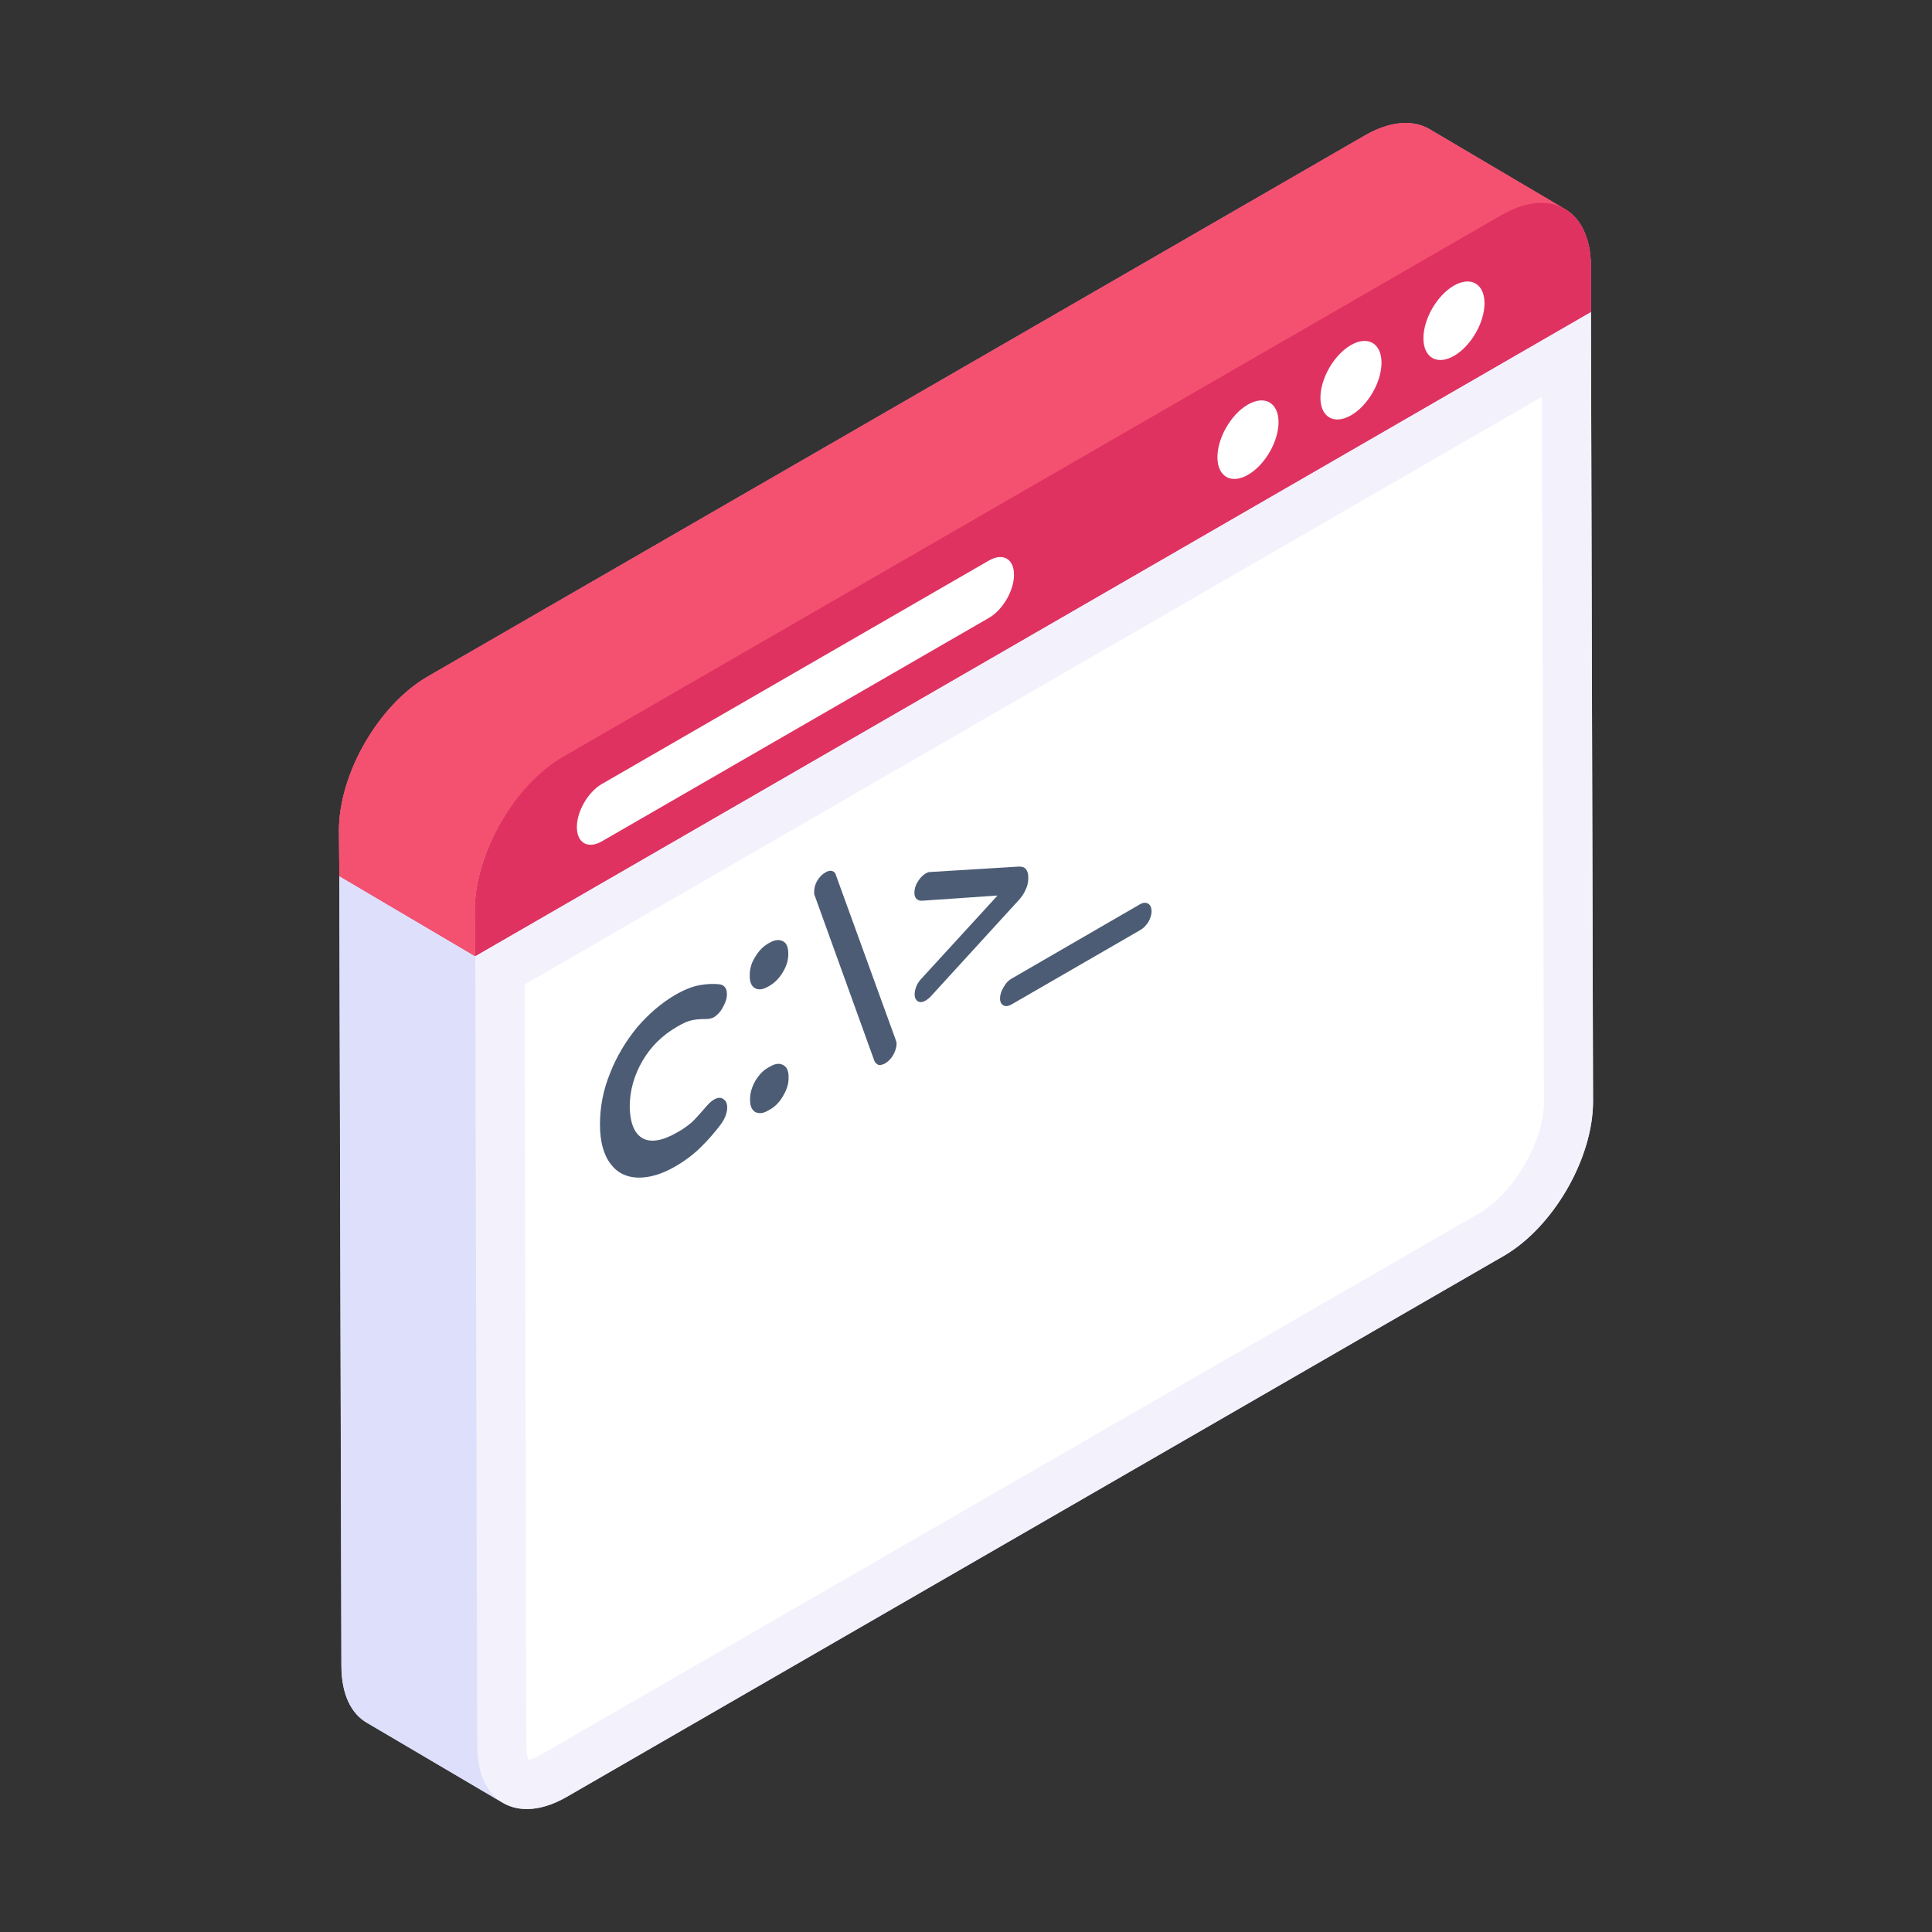 <svg id="Layer_1" enable-background="new 0 0 55 55" height="512" viewBox="0 0 55 55" width="512" xmlns="http://www.w3.org/2000/svg"><rect x="0" y="0" width="55" height="55" fill="#333333" stroke="none"/><g id="_x31_00"><g><g><g><path d="m45.351 31.357c0 1.62-1.13 3.57-2.53 4.39l-26.69 15.41c-.78.45-1.48.44-1.95.07.04.04.09.07.14.1l-3.87-2.28c-.46-.26-.73-.82-.73-1.62l-.06-22.49-.01-1.3c0-1.61 1.13-3.57 2.53-4.38l26.69-15.41c.71-.4 1.34-.44 1.81-.18l3.77 2.23.05.03c.01.01.03.01.04.02.46.26.74.83.75 1.62v1.31z" fill="#dedffb"/></g></g></g><g><g><g><g><g><g><g><g><g><g><g><g enable-background="new"><g><path d="m14.318 51.324-3.866-2.276c-.456-.258-.734-.823-.734-1.626l-.059-22.481 3.866 2.276.059 22.481c0 .803.278 1.368.734 1.626z" fill="#dedffb"/></g><g><path d="m45.35 31.361c0 1.616-1.13 3.57-2.529 4.383l-26.695 15.41c-1.398.803-2.539.159-2.539-1.448l-.059-22.491 31.762-18.336z" fill="#f3f1fc"/><path d="m43.954 31.367c0 1.12-.86 2.6-1.84 3.17l-26.69 15.4c-.19.11-.31.15-.38.16-.03-.07-.06-.19-.06-.39l-.05-21.68 28.96-16.73z" fill="#fff"/></g><g><path d="m44.501 5.927c-.03-.02-.07-.04-.11-.05.02 0 .04.01.06.02z" fill="#df3260"/></g><g fill="#df3260"><path d="m45.291 7.567v1.31l-31.76 18.34-.01-1.3c0-1.01.44-2.15 1.11-3.07-.68.91-1.12 2.05-1.12 3.06l.01 1.31-3.86-2.28-.01-1.3c0-1.61 1.13-3.57 2.53-4.38l26.69-15.41c.71-.4 1.34-.44 1.81-.18l3.77 2.23c-.02-.01-.04-.02-.06-.02.04.01.08.03.11.05.01.01.03.01.04.02.46.26.74.83.75 1.62z"/><path d="m44.501 5.927c-.03-.02-.07-.04-.11-.05.02 0 .04.01.06.02z"/></g><g><path d="m45.289 7.57v1.309l-31.763 18.336-.01-1.299c0-1.616 1.13-3.57 2.529-4.383l26.695-15.41c1.398-.813 2.539-.159 2.549 1.448z" fill="#df3260"/></g><g><path d="m44.544 5.946c-.456-.268-1.101-.228-1.805.179l-26.695 15.41c-1.398.803-2.529 2.767-2.529 4.373l.01 1.309-3.866-2.276-.01-1.309c0-1.607 1.13-3.57 2.529-4.373l26.695-15.41c.704-.407 1.339-.446 1.805-.178z" fill="#f45170"/></g></g></g><g><g enable-background="new"><g><path d="m28.867 16.364c0 .446-.317.992-.704 1.22l-11.027 6.366c-.397.228-.714.05-.714-.407 0-.446.317-.992.704-1.22l11.027-6.366c.397-.228.714-.05.714.407z" fill="#fff"/></g></g><g><g><path d="m35.524 11.518c.48-.277.871-.055.873.497.002.552-.386 1.224-.867 1.501-.48.277-.871.054-.872-.497-.002-.552.386-1.224.866-1.501z" fill="#fff"/></g></g><g><g><path d="m38.456 9.825c.48-.277.871-.055.873.497.002.552-.386 1.224-.867 1.501-.48.277-.871.054-.872-.497-.002-.552.386-1.224.866-1.501z" fill="#fff"/></g></g><g enable-background="new"><g><path d="m41.388 8.132c.48-.277.871-.055.873.497.002.552-.386 1.224-.867 1.501-.48.277-.871.054-.872-.497-.002-.552.386-1.224.866-1.501z" fill="#fff"/></g></g></g></g></g></g></g></g></g></g></g></g><g><g fill="#4c5c75"><path d="m20.591 31.289c.077.043.111.128.111.24 0 .154-.068.325-.188.488-.171.223-.36.445-.565.642-.206.206-.445.385-.728.548-.377.223-.745.325-1.062.317-.325-.009-.591-.137-.779-.394-.197-.257-.3-.634-.3-1.122 0-.497.094-.985.291-1.465.188-.48.454-.916.771-1.302.325-.377.685-.685 1.062-.908.283-.163.522-.257.737-.291.197-.034.394-.043.565-.017.12.026.188.12.188.274 0 .12-.034.231-.111.368-.069.137-.163.231-.257.291-.069.034-.137.051-.206.051-.163 0-.308.009-.42.034-.12.026-.257.086-.428.188-.42.24-.754.574-.985.976-.24.411-.36.856-.36 1.302.009.454.128.754.36.891.24.137.574.077.993-.163.171-.094.308-.197.428-.3.111-.111.257-.274.42-.463.069-.077.137-.137.197-.171.103-.06.188-.069.265-.017z"/><path d="m22.295 30.321c.103.051.154.163.154.325v.051c0 .163-.051.325-.154.497-.094.171-.223.3-.351.377l-.077.043c-.137.086-.265.094-.368.043-.094-.06-.146-.171-.146-.334v-.043c0-.163.051-.334.146-.505.103-.171.223-.3.36-.377l.077-.043c.137-.077.257-.094.36-.034z"/><path d="m25.496 29.595c.014.042.028.078.028.113 0 .106-.035.211-.092.317-.063.113-.141.19-.233.247-.078.042-.148.056-.197.042-.049-.028-.092-.063-.113-.12l-1.691-4.686c-.021-.035-.021-.078-.021-.113 0-.106.021-.204.085-.317.063-.106.134-.183.233-.24.078-.049.141-.056.197-.042.056.021.092.056.106.12z"/><path d="m29.202 24.74c.042.049.07.12.07.218v.056c0 .099-.021.204-.07.303-.042.106-.113.211-.19.296l-2.53 2.769c-.035.035-.078.07-.127.099-.092.056-.162.056-.225.028-.056-.042-.092-.106-.092-.204 0-.078.021-.155.056-.247.042-.085.092-.155.155-.218l2.149-2.346-2.156.148c-.063 0-.113-.014-.155-.056-.035-.035-.056-.099-.056-.169 0-.099.028-.211.092-.31.063-.106.134-.183.225-.24.049-.028.085-.042.12-.042l2.537-.155c.085 0.0.155.014.197.07z"/><path d="m21.49 28.129c-.094-.051-.146-.171-.146-.325v-.051c0-.163.043-.334.146-.497.103-.18.223-.3.36-.385l.077-.043c.137-.077.257-.086.36-.034.103.051.146.163.154.325v.051c0 .163-.051.334-.154.505-.103.171-.223.291-.36.377l-.077.043c-.137.077-.257.094-.36.034z"/><path d="m32.784 25.93c0 .108-.033.207-.091.315-.066.099-.141.182-.232.232l-3.669 2.12c-.091.05-.166.058-.224.025-.066-.033-.099-.099-.099-.199s.033-.207.099-.315c.058-.108.132-.191.215-.24l3.677-2.129c.091-.05.174-.05.232-.008.058.033.083.099.091.199z"/></g></g></g></g></svg>